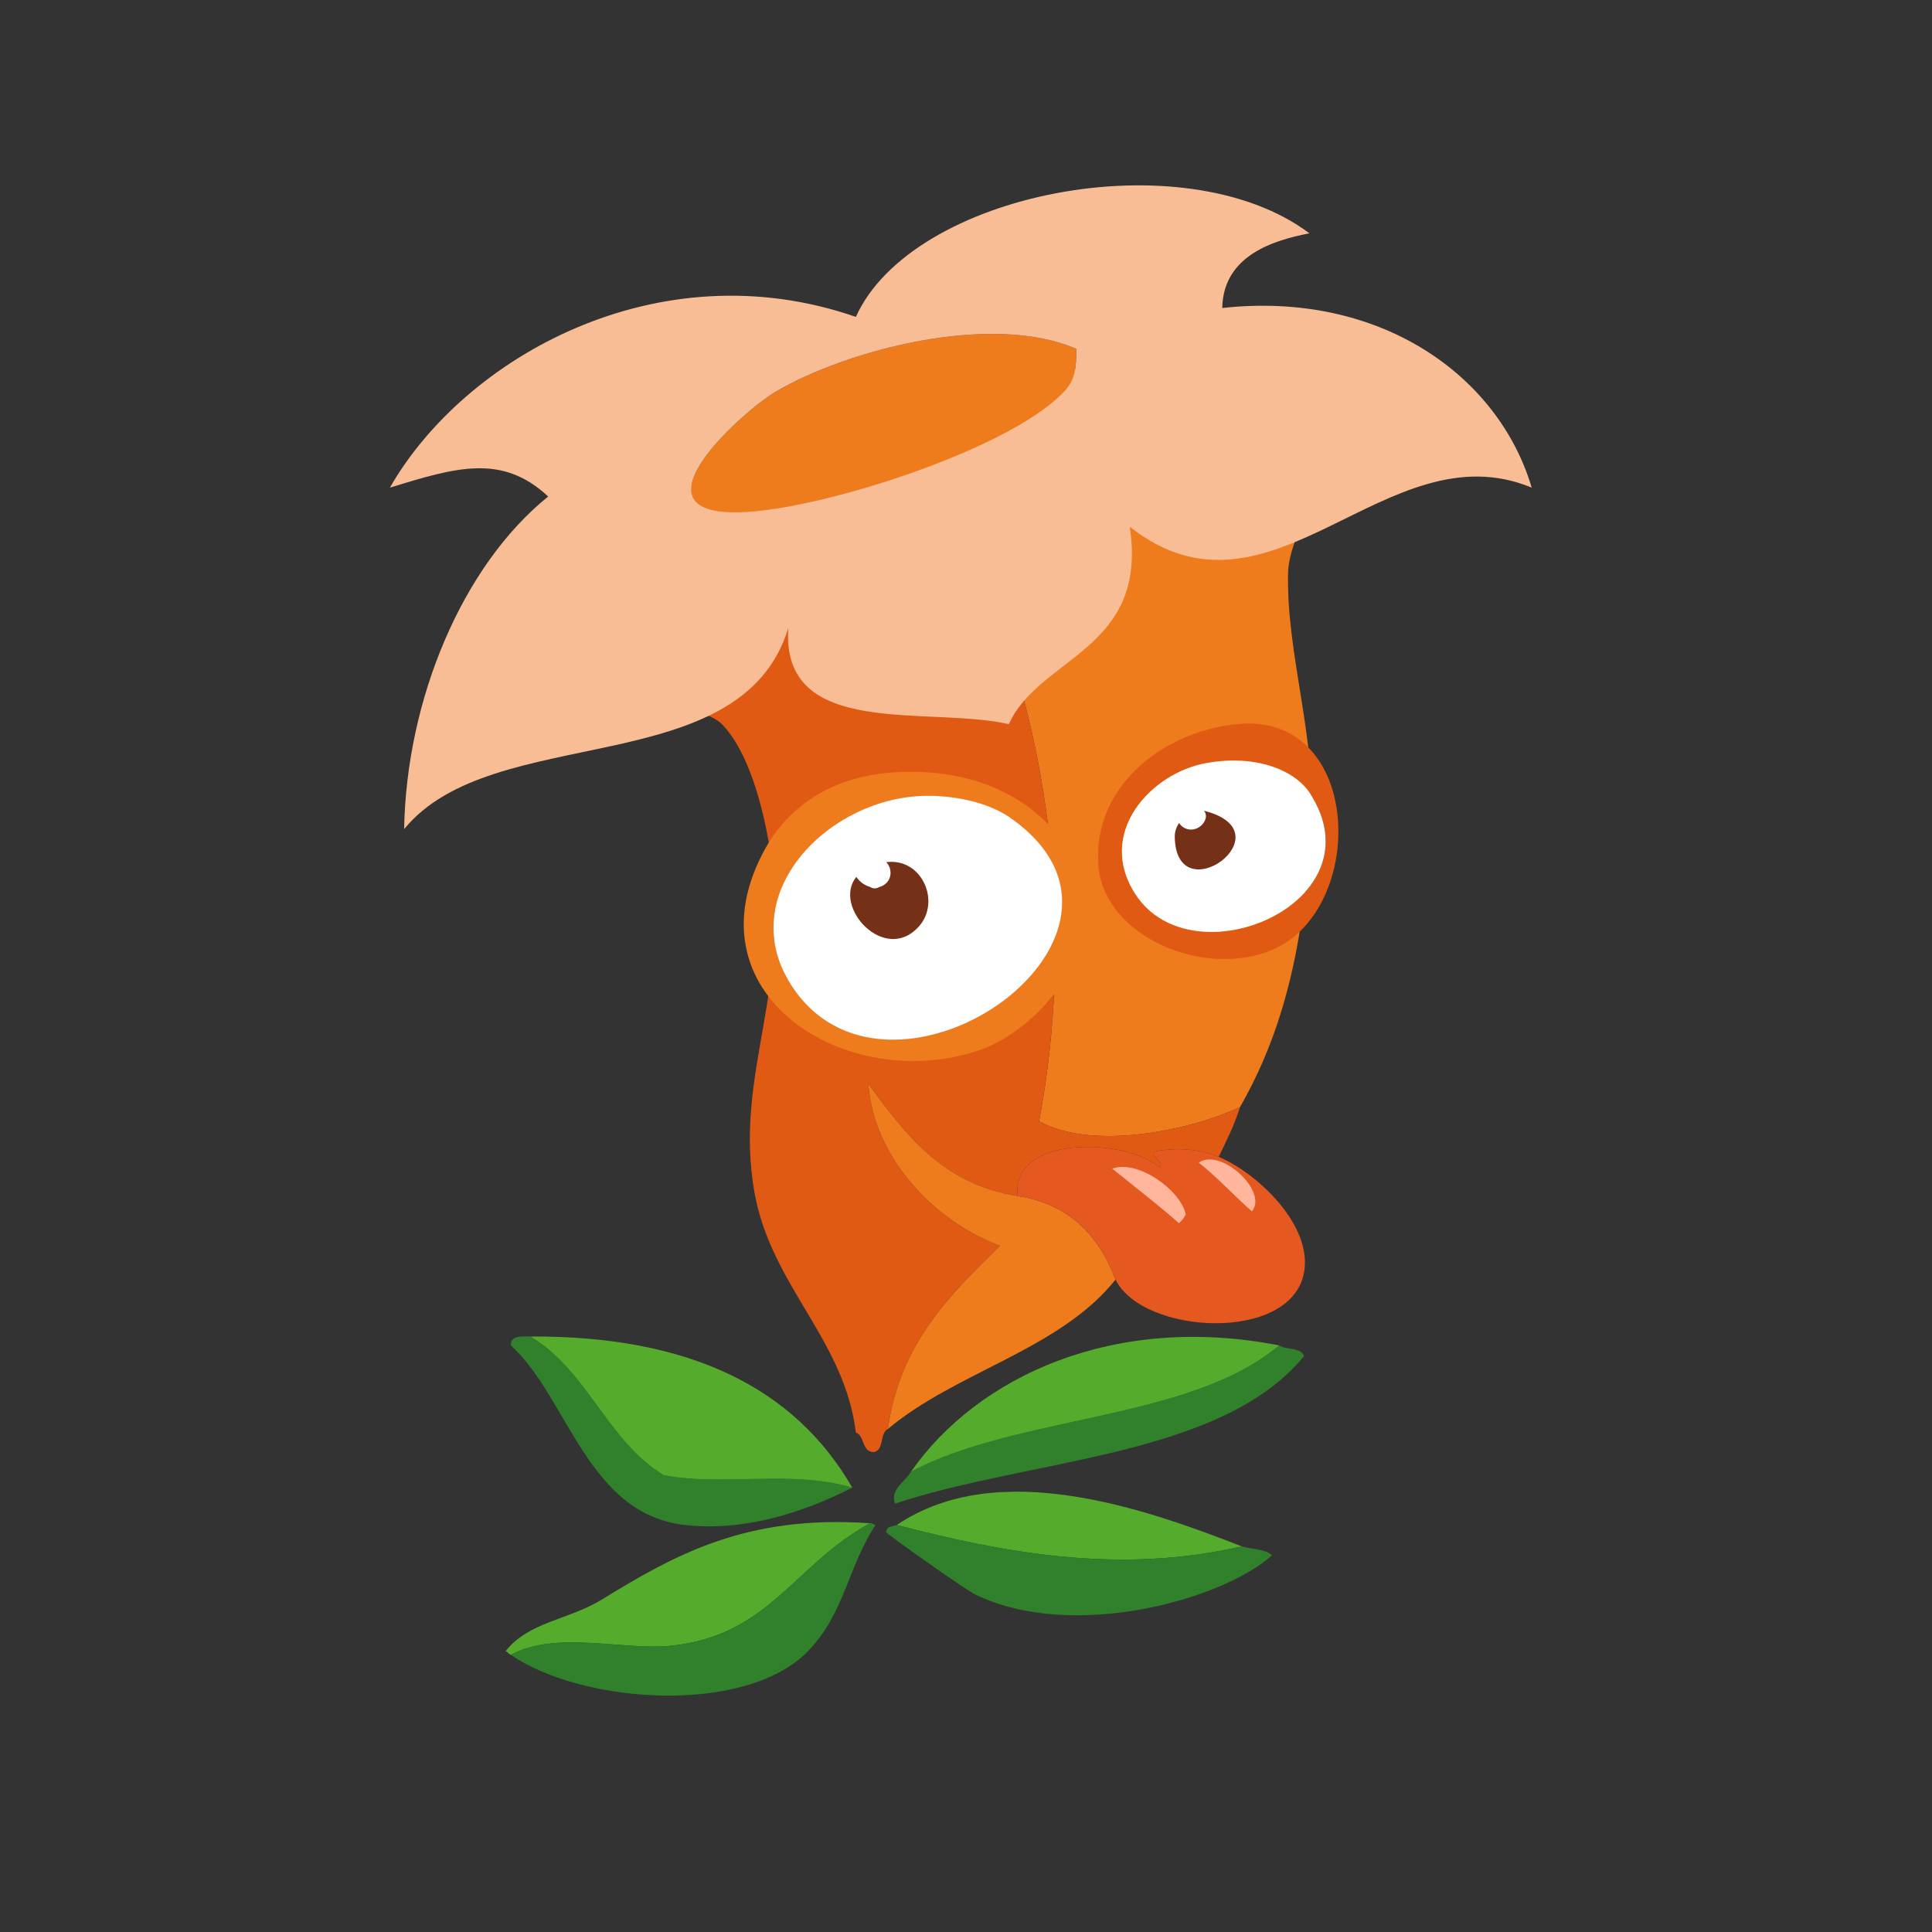 <?xml version="1.0" encoding="UTF-8"?>
<svg width="171px" height="171px" viewBox="0 0 171 171" version="1.1" xmlns="http://www.w3.org/2000/svg" xmlns:xlink="http://www.w3.org/1999/xlink">
    <rect x="0" y="0" width="171" height="171" fill="#333333" stroke="none"/>
    <!-- Generator: Sketch 43.1 (39012) - http://www.bohemiancoding.com/sketch -->
    <title>horce_oddily</title>
    <desc>Created with Sketch.</desc>
    <defs></defs>
    <g id="Page-1" stroke="none" stroke-width="1" fill="none" fill-rule="evenodd">
        <g id="horce_oddily">
            <g id="Vrstva_6" transform="translate(23, 8)">
                <g id="Group" transform="translate(11, 8)">
                    <g id="Shape">
                        <g transform="translate(10, 16)">
                            <path d="M65.753,65.986 C61.453,68.025 52.732,69.888 47.966,67.246 C52.391,43.81 46.436,17.473 32.382,3.65 C41.824,0.42 54.16,-0.721 62.133,2.863 C65.18,4.234 72.77,4.996 73.153,8.531 C73.452,11.302 70.079,15.211 70.005,18.762 C69.853,26.064 72.632,33.64 72.052,41.587 C71.314,51.639 69.738,59 65.753,65.986 Z" fill="#EE7C1C"></path>
                            <path d="M32.382,3.65 C46.436,17.472 52.391,43.81 47.966,67.246 C52.732,69.889 61.453,68.025 65.753,65.986 C65.256,67.588 64.55,68.981 63.865,70.394 C62.093,69.648 59.986,69.56 58.197,69.921 C57.815,70.419 58.861,70.538 58.67,71.337 C55.447,68.646 45.435,68.507 46.076,73.857 C39.403,72.817 36.133,68.375 32.853,63.939 C33.304,70.271 38.435,75.978 44.502,78.263 C40.113,82.585 35.654,86.837 34.585,94.478 C33.844,94.839 34.283,96.38 33.325,96.525 C32.253,96.494 32.563,95.083 31.751,94.793 C30.759,86.559 24.239,81.795 22.778,73.543 C20.885,62.846 26.311,55.479 24.038,42.531 C23.479,39.353 22.272,34.582 19.944,32.142 C17.881,29.982 8.983,30.167 8.611,27.105 C6.973,13.572 22.553,6.933 32.382,3.65 Z" fill="#E05A13"></path>
                            <path d="M46.076,73.857 C50.705,74.582 53.256,77.382 54.734,81.255 C49.806,87.45 40.634,89.401 34.586,94.478 C35.655,86.837 40.114,82.585 44.503,78.263 C38.436,75.978 33.305,70.271 32.854,63.939 C36.133,68.375 39.403,72.817 46.076,73.857 Z" fill="#EE7C1C"></path>
                            <path d="M63.865,70.395 C67.201,71.776 72.189,76.397 71.42,80.626 C70.281,86.882 57.145,86.143 54.734,81.256 C53.255,77.383 50.705,74.582 46.076,73.858 C45.434,68.508 55.447,68.647 58.67,71.338 C58.861,70.539 57.816,70.42 58.197,69.922 C59.986,69.561 62.093,69.648 63.865,70.395 Z" fill="#E5581F"></path>
                            <path d="M2.945,86.293 C7.983,89.283 9.745,95.549 14.751,98.571 C20.047,99.584 25.951,98.057 31.437,99.674 C28.92,100.925 23.08,103.694 16.641,102.979 C7.961,102.015 6.287,91.696 1.215,87.081 C1.193,86.219 2.083,86.271 2.945,86.293 Z" fill="#31802C"></path>
                            <path d="M2.945,86.293 C16.981,86.214 26.337,90.816 31.436,99.674 C25.951,98.058 20.046,99.584 14.75,98.571 C9.745,95.549 7.983,89.283 2.945,86.293 Z" fill="#55AB2B"></path>
                            <path d="M69.217,87.08 C69.841,87.504 71.16,87.235 71.42,88.025 C64.084,97.007 47.037,97.116 35.216,101.089 C34.769,99.776 36.141,99.133 36.633,98.255 C46.176,93.215 61.305,93.756 69.217,87.08 Z" fill="#31802C"></path>
                            <path d="M65.91,104.867 C55.006,107.398 44.642,105.388 35.372,102.978 C44.373,96.889 57.496,101.6 65.91,104.867 Z" fill="#55AB2B"></path>
                            <path d="M33.012,102.821 C26.266,106.486 24.053,112.857 15.224,113.681 C11.125,114.065 5.166,112.312 1.215,114.47 C1.007,114.413 0.966,114.193 0.742,114.155 C2.805,111.527 6.29,111.396 9.241,109.59 C15.719,105.626 21.999,102.054 33.012,102.821 Z" fill="#55AB2B"></path>
                            <path d="M33.012,102.821 C33.266,102.777 33.283,102.97 33.485,102.978 C31.022,106.761 30.727,110.855 27.503,114.155 C21.97,119.816 7.608,118.842 1.216,114.47 C5.167,112.312 11.126,114.065 15.225,113.681 C24.053,112.857 26.266,106.486 33.012,102.821 Z" fill="#31802C"></path>
                            <path d="M69.217,87.08 C61.305,93.756 46.176,93.215 36.633,98.256 C42.521,89.838 54.573,84.221 69.217,87.08 Z" fill="#55AB2B"></path>
                            <path d="M65.91,104.867 C66.788,105.144 68.006,105.081 68.586,105.654 C64.19,109.615 50.892,113.309 42.299,109.118 C41.444,108.701 34.403,103.724 34.428,103.608 C34.551,103.056 34.679,103.193 35.372,102.978 C44.643,105.388 55.006,107.398 65.91,104.867 Z" fill="#31802C"></path>
                        </g>
                        <g transform="translate(63, 48)">
                            <path d="M12.802,0.068 C23.639,-0.723 23.977,16.48 15.635,20.058 C9.633,22.632 0.645,18.946 0.211,12.503 C-0.27,5.367 6.323,0.541 12.802,0.068 Z M3.516,15.18 C8.61,22.938 25.209,15.849 18.94,6.207 C17.68,4.269 14.347,2.74 9.812,3.531 C4.864,4.393 -0.049,9.75 3.516,15.18 Z" fill="#E05A13"></path>
                            <path d="M9.812,3.531 C14.347,2.74 17.68,4.269 18.94,6.207 C25.21,15.849 8.61,22.937 3.516,15.18 C-0.049,9.75 4.864,4.393 9.812,3.531 Z" fill="#FFFFFF"></path>
                            <path d="M9.559,7.755 C9.707,7.93 9.78,8.158 9.708,8.447 C9.6,8.879 9.215,9.232 8.8,9.368 C8.297,9.533 7.711,9.344 7.407,8.912 C7.388,8.887 7.385,8.856 7.37,8.83 C7.129,9.18 6.972,9.596 6.978,10.057 C7.072,16.932 17.07,9.648 9.559,7.755 Z" fill="#753117"></path>
                        </g>
                        <g transform="translate(31, 52)">
                            <path d="M13.648,0.399 C20.581,-0.208 26.408,2.32 29.386,7.01 C34.291,14.738 27.339,23.027 21.675,24.954 C9.948,28.948 -4.473,19.956 2.786,7.01 C4.402,4.131 7.736,0.918 13.648,0.399 Z M5.307,19.604 C14.225,32.293 39.307,14.665 24.352,4.334 C22.424,3.004 19.387,2.352 16.639,2.445 C7.99,2.743 -0.352,11.557 5.307,19.604 Z" fill="#EE7C1C"></path>
                            <path d="M16.639,2.445 C19.387,2.351 22.424,3.004 24.352,4.334 C39.307,14.664 14.225,32.293 5.307,19.604 C-0.352,11.557 7.99,2.743 16.639,2.445 Z" fill="#FFFFFF"></path>
                            <path d="M13.44,8.311 C13.589,8.459 13.707,8.654 13.771,8.894 C13.986,9.69 13.49,10.338 12.811,10.517 C12.57,10.663 12.269,10.68 11.994,10.496 C11.501,10.353 11.07,10.029 10.795,9.609 C8.637,12.272 13.326,17.359 16.324,14.009 C18.316,11.782 16.568,7.891 13.44,8.311 Z" fill="#753117"></path>
                        </g>
                        <g>
                            <path d="M61.271,14.883 C61.264,16.414 61.182,17.543 60.326,18.503 C55.959,23.404 40.797,28.389 33.252,29.207 C20.311,30.613 31.598,20.467 34.669,18.66 C40.927,14.98 53.726,11.605 61.271,14.883 Z" fill="#EE7C1C"></path>
                            <path d="M81.893,4.65 C78.739,5.264 74.268,6.605 74.18,11.261 C88.109,9.73 98.618,17.203 101.57,27.159 C88.686,21.819 78.549,40.509 65.995,30.623 C67.641,41.569 58.038,42.066 55.29,48.096 C48.21,46.467 35.106,49.474 35.771,39.595 C31.572,53.296 9.61,47.779 1.77,57.384 C1.965,45.919 6.916,34.071 14.52,27.946 C10.411,24.11 6.306,25.389 0.51,27.159 C7.076,15.682 24.188,5.957 41.752,12.048 C46.707,1.035 70.805,-3.684 81.893,4.65 Z M34.669,18.66 C31.598,20.467 20.311,30.613 33.252,29.207 C40.797,28.389 55.959,23.404 60.326,18.503 C61.182,17.543 61.264,16.414 61.271,14.883 C53.726,11.605 40.927,14.98 34.669,18.66 Z" fill="#F8BD94"></path>
                        </g>
                    </g>
                    <path d="M76.806,91.213 C75.466,90.077 73.811,88.248 72.102,86.909 C74.023,85.527 78.284,89.451 76.806,91.213 Z" id="Shape" fill="#FFB69C"></path>
                    <path d="M70.946,91.484 C70.782,91.872 70.562,92.048 70.353,92.265 C68.735,90.837 66.239,88.88 64.442,87.439 C66.725,86.586 70.542,89.393 70.946,91.484 Z" id="Shape" fill="#FFB69C"></path>
                </g>
            </g>
        </g>
    </g>
</svg>
